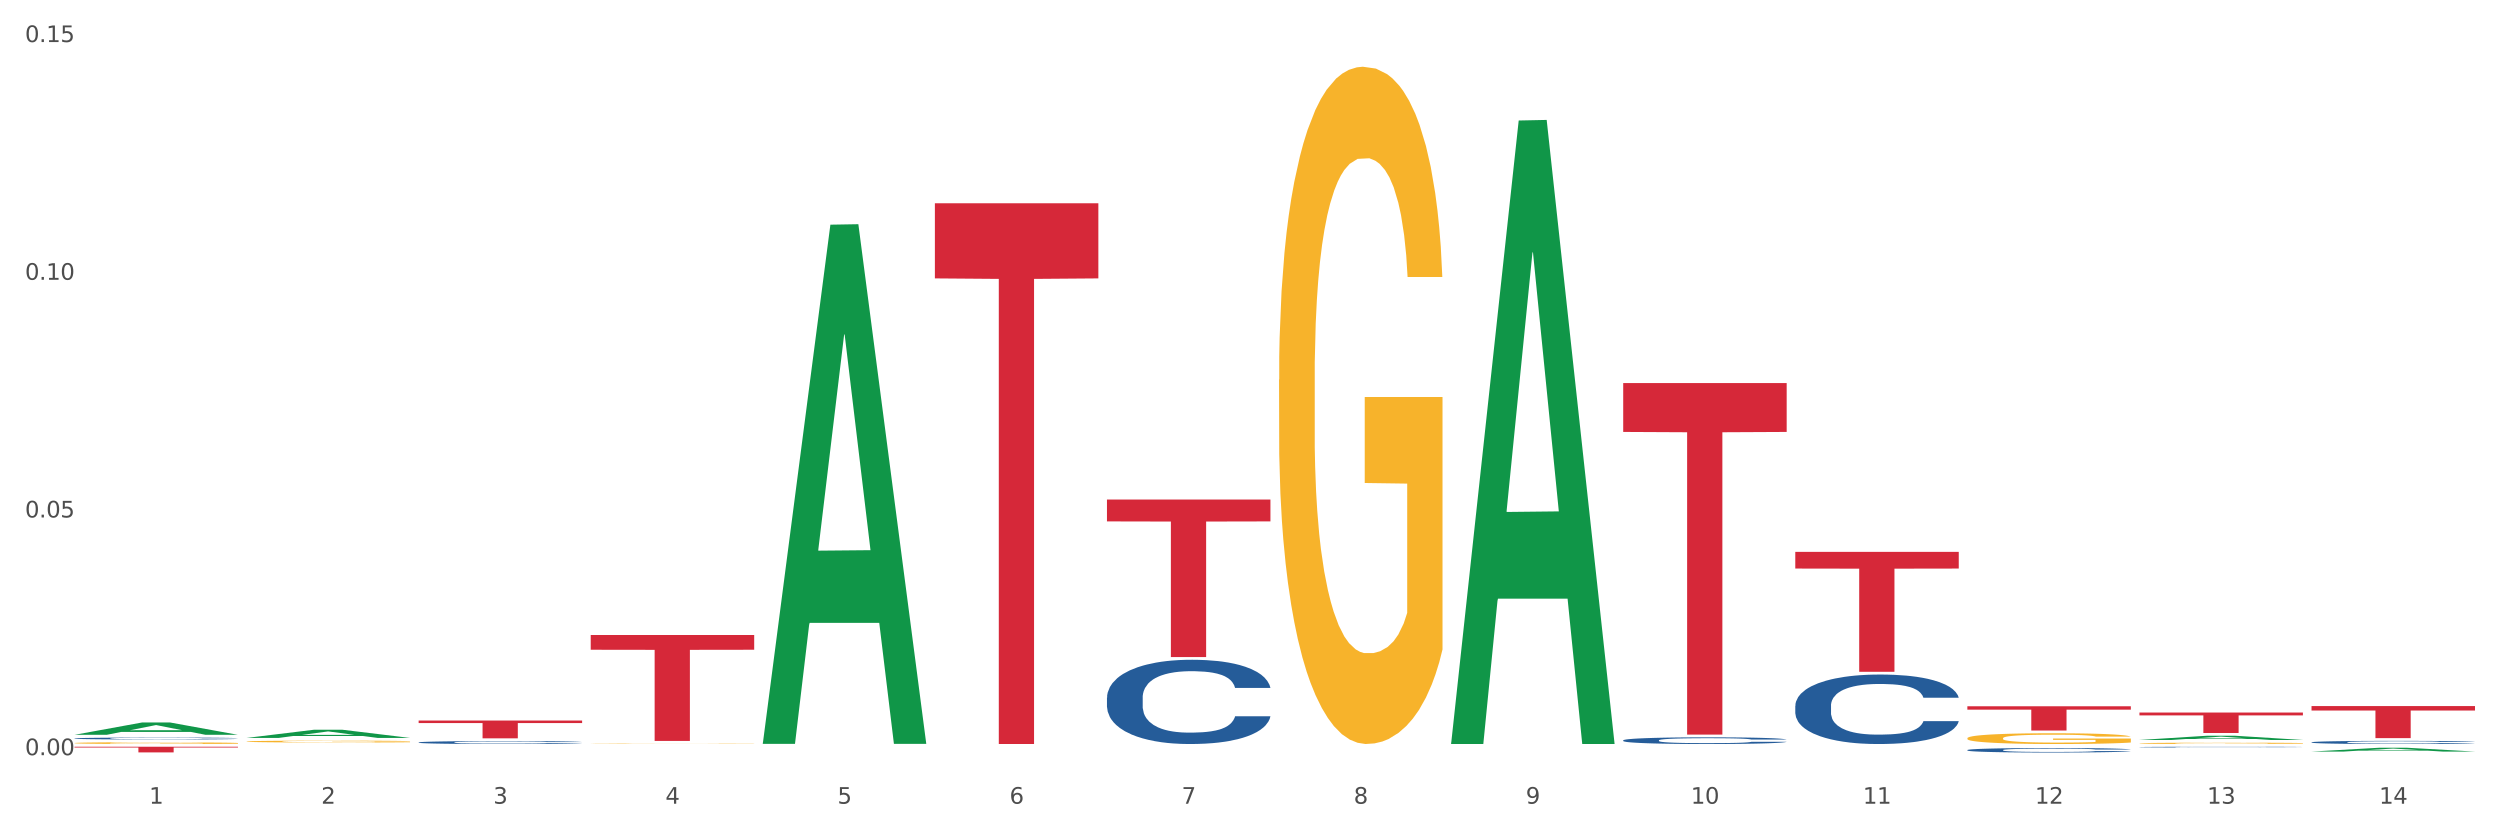 <?xml version="1.0" encoding="utf-8" standalone="no"?>
<!DOCTYPE svg PUBLIC "-//W3C//DTD SVG 1.1//EN"
  "http://www.w3.org/Graphics/SVG/1.1/DTD/svg11.dtd">
<svg xmlns:xlink="http://www.w3.org/1999/xlink" width="1080pt" height="360pt" viewBox="0 0 1080 360" xmlns="http://www.w3.org/2000/svg" version="1.1">
 <rect x="0" y="0" width="1080" height="360" fill="#333333" stroke="none"/>
 <defs>
  <style type="text/css">*{stroke-linejoin: round; stroke-linecap: butt}</style>
 </defs>
 <g id="figure_1">
  <g id="patch_1">
   <path d="M 0 360 
L 1080 360 
L 1080 0 
L 0 0 
z
" style="fill: #ffffff; stroke: #ffffff; stroke-linejoin: miter"/>
  </g>
  <g id="axes_1">
   <g id="matplotlib.axis_1">
    <g id="xtick_1">
     <g id="text_1">
      <!-- 1 -->
      <g style="fill: #4d4d4d" transform="translate(64.432 347.204) scale(0.096 -0.096)">
       <defs>
        <path id="DejaVuSans-31" d="M 794 531 
L 1825 531 
L 1825 4091 
L 703 3866 
L 703 4441 
L 1819 4666 
L 2450 4666 
L 2450 531 
L 3481 531 
L 3481 0 
L 794 0 
L 794 531 
z
" transform="scale(0.016)"/>
       </defs>
       <use xlink:href="#DejaVuSans-31"/>
      </g>
     </g>
    </g>
    <g id="xtick_2">
     <g id="text_2">
      <!-- 2 -->
      <g style="fill: #4d4d4d" transform="translate(138.771 347.204) scale(0.096 -0.096)">
       <defs>
        <path id="DejaVuSans-32" d="M 1228 531 
L 3431 531 
L 3431 0 
L 469 0 
L 469 531 
Q 828 903 1448 1529 
Q 2069 2156 2228 2338 
Q 2531 2678 2651 2914 
Q 2772 3150 2772 3378 
Q 2772 3750 2511 3984 
Q 2250 4219 1831 4219 
Q 1534 4219 1204 4116 
Q 875 4013 500 3803 
L 500 4441 
Q 881 4594 1212 4672 
Q 1544 4750 1819 4750 
Q 2544 4750 2975 4387 
Q 3406 4025 3406 3419 
Q 3406 3131 3298 2873 
Q 3191 2616 2906 2266 
Q 2828 2175 2409 1742 
Q 1991 1309 1228 531 
z
" transform="scale(0.016)"/>
       </defs>
       <use xlink:href="#DejaVuSans-32"/>
      </g>
     </g>
    </g>
    <g id="xtick_3">
     <g id="text_3">
      <!-- 3 -->
      <g style="fill: #4d4d4d" transform="translate(213.109 347.204) scale(0.096 -0.096)">
       <defs>
        <path id="DejaVuSans-33" d="M 2597 2516 
Q 3050 2419 3304 2112 
Q 3559 1806 3559 1356 
Q 3559 666 3084 287 
Q 2609 -91 1734 -91 
Q 1441 -91 1130 -33 
Q 819 25 488 141 
L 488 750 
Q 750 597 1062 519 
Q 1375 441 1716 441 
Q 2309 441 2620 675 
Q 2931 909 2931 1356 
Q 2931 1769 2642 2001 
Q 2353 2234 1838 2234 
L 1294 2234 
L 1294 2753 
L 1863 2753 
Q 2328 2753 2575 2939 
Q 2822 3125 2822 3475 
Q 2822 3834 2567 4026 
Q 2313 4219 1838 4219 
Q 1578 4219 1281 4162 
Q 984 4106 628 3988 
L 628 4550 
Q 988 4650 1302 4700 
Q 1616 4750 1894 4750 
Q 2613 4750 3031 4423 
Q 3450 4097 3450 3541 
Q 3450 3153 3228 2886 
Q 3006 2619 2597 2516 
z
" transform="scale(0.016)"/>
       </defs>
       <use xlink:href="#DejaVuSans-33"/>
      </g>
     </g>
    </g>
    <g id="xtick_4">
     <g id="text_4">
      <!-- 4 -->
      <g style="fill: #4d4d4d" transform="translate(287.448 347.204) scale(0.096 -0.096)">
       <defs>
        <path id="DejaVuSans-34" d="M 2419 4116 
L 825 1625 
L 2419 1625 
L 2419 4116 
z
M 2253 4666 
L 3047 4666 
L 3047 1625 
L 3713 1625 
L 3713 1100 
L 3047 1100 
L 3047 0 
L 2419 0 
L 2419 1100 
L 313 1100 
L 313 1709 
L 2253 4666 
z
" transform="scale(0.016)"/>
       </defs>
       <use xlink:href="#DejaVuSans-34"/>
      </g>
     </g>
    </g>
    <g id="xtick_5">
     <g id="text_5">
      <!-- 5 -->
      <g style="fill: #4d4d4d" transform="translate(361.787 347.204) scale(0.096 -0.096)">
       <defs>
        <path id="DejaVuSans-35" d="M 691 4666 
L 3169 4666 
L 3169 4134 
L 1269 4134 
L 1269 2991 
Q 1406 3038 1543 3061 
Q 1681 3084 1819 3084 
Q 2600 3084 3056 2656 
Q 3513 2228 3513 1497 
Q 3513 744 3044 326 
Q 2575 -91 1722 -91 
Q 1428 -91 1123 -41 
Q 819 9 494 109 
L 494 744 
Q 775 591 1075 516 
Q 1375 441 1709 441 
Q 2250 441 2565 725 
Q 2881 1009 2881 1497 
Q 2881 1984 2565 2268 
Q 2250 2553 1709 2553 
Q 1456 2553 1204 2497 
Q 953 2441 691 2322 
L 691 4666 
z
" transform="scale(0.016)"/>
       </defs>
       <use xlink:href="#DejaVuSans-35"/>
      </g>
     </g>
    </g>
    <g id="xtick_6">
     <g id="text_6">
      <!-- 6 -->
      <g style="fill: #4d4d4d" transform="translate(436.125 347.204) scale(0.096 -0.096)">
       <defs>
        <path id="DejaVuSans-36" d="M 2113 2584 
Q 1688 2584 1439 2293 
Q 1191 2003 1191 1497 
Q 1191 994 1439 701 
Q 1688 409 2113 409 
Q 2538 409 2786 701 
Q 3034 994 3034 1497 
Q 3034 2003 2786 2293 
Q 2538 2584 2113 2584 
z
M 3366 4563 
L 3366 3988 
Q 3128 4100 2886 4159 
Q 2644 4219 2406 4219 
Q 1781 4219 1451 3797 
Q 1122 3375 1075 2522 
Q 1259 2794 1537 2939 
Q 1816 3084 2150 3084 
Q 2853 3084 3261 2657 
Q 3669 2231 3669 1497 
Q 3669 778 3244 343 
Q 2819 -91 2113 -91 
Q 1303 -91 875 529 
Q 447 1150 447 2328 
Q 447 3434 972 4092 
Q 1497 4750 2381 4750 
Q 2619 4750 2861 4703 
Q 3103 4656 3366 4563 
z
" transform="scale(0.016)"/>
       </defs>
       <use xlink:href="#DejaVuSans-36"/>
      </g>
     </g>
    </g>
    <g id="xtick_7">
     <g id="text_7">
      <!-- 7 -->
      <g style="fill: #4d4d4d" transform="translate(510.464 347.204) scale(0.096 -0.096)">
       <defs>
        <path id="DejaVuSans-37" d="M 525 4666 
L 3525 4666 
L 3525 4397 
L 1831 0 
L 1172 0 
L 2766 4134 
L 525 4134 
L 525 4666 
z
" transform="scale(0.016)"/>
       </defs>
       <use xlink:href="#DejaVuSans-37"/>
      </g>
     </g>
    </g>
    <g id="xtick_8">
     <g id="text_8">
      <!-- 8 -->
      <g style="fill: #4d4d4d" transform="translate(584.803 347.204) scale(0.096 -0.096)">
       <defs>
        <path id="DejaVuSans-38" d="M 2034 2216 
Q 1584 2216 1326 1975 
Q 1069 1734 1069 1313 
Q 1069 891 1326 650 
Q 1584 409 2034 409 
Q 2484 409 2743 651 
Q 3003 894 3003 1313 
Q 3003 1734 2745 1975 
Q 2488 2216 2034 2216 
z
M 1403 2484 
Q 997 2584 770 2862 
Q 544 3141 544 3541 
Q 544 4100 942 4425 
Q 1341 4750 2034 4750 
Q 2731 4750 3128 4425 
Q 3525 4100 3525 3541 
Q 3525 3141 3298 2862 
Q 3072 2584 2669 2484 
Q 3125 2378 3379 2068 
Q 3634 1759 3634 1313 
Q 3634 634 3220 271 
Q 2806 -91 2034 -91 
Q 1263 -91 848 271 
Q 434 634 434 1313 
Q 434 1759 690 2068 
Q 947 2378 1403 2484 
z
M 1172 3481 
Q 1172 3119 1398 2916 
Q 1625 2713 2034 2713 
Q 2441 2713 2670 2916 
Q 2900 3119 2900 3481 
Q 2900 3844 2670 4047 
Q 2441 4250 2034 4250 
Q 1625 4250 1398 4047 
Q 1172 3844 1172 3481 
z
" transform="scale(0.016)"/>
       </defs>
       <use xlink:href="#DejaVuSans-38"/>
      </g>
     </g>
    </g>
    <g id="xtick_9">
     <g id="text_9">
      <!-- 9 -->
      <g style="fill: #4d4d4d" transform="translate(659.142 347.204) scale(0.096 -0.096)">
       <defs>
        <path id="DejaVuSans-39" d="M 703 97 
L 703 672 
Q 941 559 1184 500 
Q 1428 441 1663 441 
Q 2288 441 2617 861 
Q 2947 1281 2994 2138 
Q 2813 1869 2534 1725 
Q 2256 1581 1919 1581 
Q 1219 1581 811 2004 
Q 403 2428 403 3163 
Q 403 3881 828 4315 
Q 1253 4750 1959 4750 
Q 2769 4750 3195 4129 
Q 3622 3509 3622 2328 
Q 3622 1225 3098 567 
Q 2575 -91 1691 -91 
Q 1453 -91 1209 -44 
Q 966 3 703 97 
z
M 1959 2075 
Q 2384 2075 2632 2365 
Q 2881 2656 2881 3163 
Q 2881 3666 2632 3958 
Q 2384 4250 1959 4250 
Q 1534 4250 1286 3958 
Q 1038 3666 1038 3163 
Q 1038 2656 1286 2365 
Q 1534 2075 1959 2075 
z
" transform="scale(0.016)"/>
       </defs>
       <use xlink:href="#DejaVuSans-39"/>
      </g>
     </g>
    </g>
    <g id="xtick_10">
     <g id="text_10">
      <!-- 10 -->
      <g style="fill: #4d4d4d" transform="translate(730.426 347.204) scale(0.096 -0.096)">
       <defs>
        <path id="DejaVuSans-30" d="M 2034 4250 
Q 1547 4250 1301 3770 
Q 1056 3291 1056 2328 
Q 1056 1369 1301 889 
Q 1547 409 2034 409 
Q 2525 409 2770 889 
Q 3016 1369 3016 2328 
Q 3016 3291 2770 3770 
Q 2525 4250 2034 4250 
z
M 2034 4750 
Q 2819 4750 3233 4129 
Q 3647 3509 3647 2328 
Q 3647 1150 3233 529 
Q 2819 -91 2034 -91 
Q 1250 -91 836 529 
Q 422 1150 422 2328 
Q 422 3509 836 4129 
Q 1250 4750 2034 4750 
z
" transform="scale(0.016)"/>
       </defs>
       <use xlink:href="#DejaVuSans-31"/>
       <use xlink:href="#DejaVuSans-30" transform="translate(63.623 0)"/>
      </g>
     </g>
    </g>
    <g id="xtick_11">
     <g id="text_11">
      <!-- 11 -->
      <g style="fill: #4d4d4d" transform="translate(804.765 347.204) scale(0.096 -0.096)">
       <use xlink:href="#DejaVuSans-31"/>
       <use xlink:href="#DejaVuSans-31" transform="translate(63.623 0)"/>
      </g>
     </g>
    </g>
    <g id="xtick_12">
     <g id="text_12">
      <!-- 12 -->
      <g style="fill: #4d4d4d" transform="translate(879.104 347.204) scale(0.096 -0.096)">
       <use xlink:href="#DejaVuSans-31"/>
       <use xlink:href="#DejaVuSans-32" transform="translate(63.623 0)"/>
      </g>
     </g>
    </g>
    <g id="xtick_13">
     <g id="text_13">
      <!-- 13 -->
      <g style="fill: #4d4d4d" transform="translate(953.442 347.204) scale(0.096 -0.096)">
       <use xlink:href="#DejaVuSans-31"/>
       <use xlink:href="#DejaVuSans-33" transform="translate(63.623 0)"/>
      </g>
     </g>
    </g>
    <g id="xtick_14">
     <g id="text_14">
      <!-- 14 -->
      <g style="fill: #4d4d4d" transform="translate(1027.781 347.204) scale(0.096 -0.096)">
       <use xlink:href="#DejaVuSans-31"/>
       <use xlink:href="#DejaVuSans-34" transform="translate(63.623 0)"/>
      </g>
     </g>
    </g>
    <g id="xtick_15"/>
    <g id="xtick_16"/>
    <g id="xtick_17"/>
    <g id="xtick_18"/>
    <g id="xtick_19"/>
    <g id="xtick_20"/>
    <g id="xtick_21"/>
    <g id="xtick_22"/>
    <g id="xtick_23"/>
    <g id="xtick_24"/>
    <g id="xtick_25"/>
    <g id="xtick_26"/>
    <g id="xtick_27"/>
   </g>
   <g id="matplotlib.axis_2">
    <g id="ytick_1">
     <g id="text_15">
      <!-- 0.00 -->
      <g style="fill: #4d4d4d" transform="translate(10.8 326.241) scale(0.096 -0.096)">
       <defs>
        <path id="DejaVuSans-2e" d="M 684 794 
L 1344 794 
L 1344 0 
L 684 0 
L 684 794 
z
" transform="scale(0.016)"/>
       </defs>
       <use xlink:href="#DejaVuSans-30"/>
       <use xlink:href="#DejaVuSans-2e" transform="translate(63.623 0)"/>
       <use xlink:href="#DejaVuSans-30" transform="translate(95.41 0)"/>
       <use xlink:href="#DejaVuSans-30" transform="translate(159.033 0)"/>
      </g>
     </g>
    </g>
    <g id="ytick_2">
     <g id="text_16">
      <!-- 0.05 -->
      <g style="fill: #4d4d4d" transform="translate(10.8 223.551) scale(0.096 -0.096)">
       <use xlink:href="#DejaVuSans-30"/>
       <use xlink:href="#DejaVuSans-2e" transform="translate(63.623 0)"/>
       <use xlink:href="#DejaVuSans-30" transform="translate(95.41 0)"/>
       <use xlink:href="#DejaVuSans-35" transform="translate(159.033 0)"/>
      </g>
     </g>
    </g>
    <g id="ytick_3">
     <g id="text_17">
      <!-- 0.10 -->
      <g style="fill: #4d4d4d" transform="translate(10.8 120.861) scale(0.096 -0.096)">
       <use xlink:href="#DejaVuSans-30"/>
       <use xlink:href="#DejaVuSans-2e" transform="translate(63.623 0)"/>
       <use xlink:href="#DejaVuSans-31" transform="translate(95.41 0)"/>
       <use xlink:href="#DejaVuSans-30" transform="translate(159.033 0)"/>
      </g>
     </g>
    </g>
    <g id="ytick_4">
     <g id="text_18">
      <!-- 0.15 -->
      <g style="fill: #4d4d4d" transform="translate(10.8 18.171) scale(0.096 -0.096)">
       <use xlink:href="#DejaVuSans-30"/>
       <use xlink:href="#DejaVuSans-2e" transform="translate(63.623 0)"/>
       <use xlink:href="#DejaVuSans-31" transform="translate(95.41 0)"/>
       <use xlink:href="#DejaVuSans-35" transform="translate(159.033 0)"/>
      </g>
     </g>
    </g>
    <g id="ytick_5"/>
    <g id="ytick_6"/>
    <g id="ytick_7"/>
   </g>
   <g id="PolyCollection_1">
    <path d="M 32.175 317.435 
L 32.248 317.43 
L 61.37 312.114 
L 73.456 312.109 
L 102.797 317.445 
L 88.818 317.445 
L 82.484 316.203 
L 52.415 316.203 
L 52.197 316.223 
L 46.081 317.445 
L 32.175 317.445 
L 32.175 317.435 
L 56.201 315.461 
L 78.698 315.456 
L 67.559 313.246 
L 67.413 313.236 
L 67.267 313.251 
L 56.128 315.456 
L 56.201 315.461 
L 32.175 317.435 
z
" clip-path="url(#p62c0f89b59)" style="fill: #109648"/>
    <path d="M 255.191 274.334 
L 325.813 274.334 
L 325.813 280.692 
L 298.033 280.735 
L 298.033 320.086 
L 282.804 320.086 
L 282.804 280.735 
L 255.191 280.692 
L 255.191 274.377 
L 255.191 274.334 
z
" clip-path="url(#p62c0f89b59)" style="fill: #d62839"/>
    <path d="M 403.869 87.801 
L 474.49 87.801 
L 474.49 120.266 
L 446.71 120.485 
L 446.71 321.419 
L 431.481 321.419 
L 431.481 120.485 
L 403.869 120.266 
L 403.869 88.02 
L 403.869 87.801 
z
" clip-path="url(#p62c0f89b59)" style="fill: #d62839"/>
    <path d="M 478.207 215.788 
L 548.829 215.788 
L 548.829 225.245 
L 521.049 225.309 
L 521.049 283.841 
L 505.82 283.841 
L 505.82 225.309 
L 478.207 225.245 
L 478.207 215.852 
L 478.207 215.788 
z
" clip-path="url(#p62c0f89b59)" style="fill: #d62839"/>
    <path d="M 701.223 165.491 
L 771.845 165.491 
L 771.845 186.594 
L 744.065 186.736 
L 744.065 317.343 
L 728.836 317.343 
L 728.836 186.736 
L 701.223 186.594 
L 701.223 165.634 
L 701.223 165.491 
z
" clip-path="url(#p62c0f89b59)" style="fill: #d62839"/>
    <path d="M 775.562 238.416 
L 846.184 238.416 
L 846.184 245.616 
L 818.404 245.665 
L 818.404 290.224 
L 803.175 290.224 
L 803.175 245.665 
L 775.562 245.616 
L 775.562 238.465 
L 775.562 238.416 
z
" clip-path="url(#p62c0f89b59)" style="fill: #d62839"/>
    <path d="M 849.901 305.106 
L 920.523 305.106 
L 920.523 306.563 
L 892.742 306.573 
L 892.742 315.591 
L 877.514 315.591 
L 877.514 306.573 
L 849.901 306.563 
L 849.901 305.115 
L 849.901 305.106 
z
" clip-path="url(#p62c0f89b59)" style="fill: #d62839"/>
    <path d="M 924.24 307.809 
L 994.861 307.809 
L 994.861 309.039 
L 967.081 309.048 
L 967.081 316.662 
L 951.852 316.662 
L 951.852 309.048 
L 924.24 309.039 
L 924.24 307.817 
L 924.24 307.809 
z
" clip-path="url(#p62c0f89b59)" style="fill: #d62839"/>
    <path d="M 180.852 311.284 
L 251.474 311.284 
L 251.474 312.352 
L 223.694 312.359 
L 223.694 318.97 
L 208.465 318.97 
L 208.465 312.359 
L 180.852 312.352 
L 180.852 311.291 
L 180.852 311.284 
z
" clip-path="url(#p62c0f89b59)" style="fill: #d62839"/>
    <path d="M 998.578 305.023 
L 1069.2 305.023 
L 1069.2 306.948 
L 1041.42 306.961 
L 1041.42 318.878 
L 1026.191 318.878 
L 1026.191 306.961 
L 998.578 306.948 
L 998.578 305.036 
L 998.578 305.023 
z
" clip-path="url(#p62c0f89b59)" style="fill: #d62839"/>
    <path d="M 32.175 320.999 
L 32.258 320.998 
L 32.258 320.973 
L 32.425 320.951 
L 33.259 320.897 
L 34.51 320.853 
L 35.427 320.83 
L 36.344 320.81 
L 37.428 320.791 
L 38.762 320.771 
L 41.18 320.742 
L 42.681 320.727 
L 44.515 320.712 
L 47.85 320.689 
L 50.268 320.676 
L 52.77 320.665 
L 56.855 320.652 
L 59.523 320.647 
L 62.358 320.642 
L 65.777 320.64 
L 68.361 320.639 
L 74.031 320.641 
L 78.867 320.647 
L 81.202 320.652 
L 84.203 320.661 
L 85.788 320.667 
L 88.372 320.678 
L 91.04 320.693 
L 92.875 320.706 
L 95.626 320.73 
L 97.711 320.754 
L 99.628 320.784 
L 100.629 320.805 
L 101.379 320.824 
L 102.046 320.846 
L 102.713 320.881 
L 87.705 320.881 
L 87.122 320.856 
L 86.204 320.833 
L 84.87 320.81 
L 83.703 320.796 
L 81.702 320.778 
L 79.868 320.766 
L 77.95 320.758 
L 75.615 320.751 
L 73.781 320.747 
L 71.196 320.744 
L 66.11 320.745 
L 62.692 320.751 
L 60.357 320.758 
L 58.856 320.764 
L 57.522 320.771 
L 56.021 320.781 
L 54.27 320.796 
L 53.02 320.81 
L 51.769 320.827 
L 50.768 320.844 
L 49.851 320.864 
L 49.101 320.885 
L 48.517 320.907 
L 48.017 320.934 
L 47.6 320.979 
L 47.6 321.077 
L 47.767 321.099 
L 48.184 321.128 
L 48.684 321.15 
L 49.518 321.176 
L 50.268 321.194 
L 51.686 321.22 
L 53.27 321.241 
L 54.52 321.255 
L 55.771 321.266 
L 57.939 321.282 
L 60.357 321.295 
L 62.441 321.302 
L 65.276 321.31 
L 67.194 321.312 
L 68.862 321.314 
L 72.947 321.314 
L 75.865 321.312 
L 79.117 321.307 
L 81.619 321.3 
L 83.703 321.292 
L 86.038 321.28 
L 87.538 321.268 
L 87.538 321.119 
L 69.195 321.118 
L 69.195 321.019 
L 102.797 321.019 
L 102.797 321.31 
L 101.379 321.325 
L 99.795 321.338 
L 98.128 321.35 
L 95.626 321.365 
L 92.625 321.379 
L 89.956 321.389 
L 87.122 321.398 
L 83.786 321.406 
L 79.451 321.413 
L 76.783 321.416 
L 73.447 321.418 
L 69.529 321.419 
L 66.11 321.417 
L 62.775 321.414 
L 59.273 321.407 
L 55.855 321.398 
L 53.27 321.389 
L 50.685 321.377 
L 47.934 321.362 
L 45.766 321.348 
L 44.098 321.335 
L 42.264 321.319 
L 40.263 321.297 
L 38.762 321.278 
L 37.428 321.258 
L 36.01 321.233 
L 35.01 321.211 
L 34.009 321.183 
L 33.426 321.162 
L 32.759 321.13 
L 32.258 321.085 
L 32.175 320.999 
z
" clip-path="url(#p62c0f89b59)" style="fill: #f7b32b"/>
    <path d="M 998.578 320.667 
L 998.662 320.665 
L 998.662 320.63 
L 998.912 320.583 
L 999.83 320.496 
L 1000.999 320.43 
L 1003.003 320.352 
L 1004.088 320.32 
L 1005.507 320.284 
L 1008.429 320.225 
L 1011.768 320.175 
L 1014.105 320.148 
L 1015.858 320.13 
L 1019.781 320.099 
L 1022.035 320.086 
L 1024.373 320.074 
L 1026.376 320.067 
L 1029.715 320.058 
L 1032.387 320.054 
L 1035.475 320.053 
L 1038.063 320.054 
L 1041.486 320.059 
L 1046.494 320.074 
L 1048.414 320.083 
L 1051.002 320.098 
L 1053.673 320.118 
L 1055.844 320.138 
L 1058.348 320.167 
L 1060.936 320.204 
L 1063.44 320.251 
L 1065.193 320.295 
L 1066.612 320.341 
L 1067.864 320.397 
L 1068.783 320.458 
L 1069.2 320.51 
L 1053.924 320.51 
L 1053.506 320.463 
L 1052.671 320.413 
L 1051.837 320.38 
L 1050.918 320.352 
L 1049.499 320.321 
L 1048.247 320.301 
L 1046.16 320.278 
L 1044.24 320.263 
L 1042.654 320.254 
L 1040.734 320.246 
L 1036.644 320.239 
L 1033.722 320.239 
L 1031.886 320.241 
L 1029.632 320.248 
L 1027.712 320.256 
L 1025.458 320.271 
L 1023.705 320.288 
L 1021.952 320.309 
L 1020.95 320.324 
L 1019.448 320.351 
L 1018.446 320.374 
L 1017.11 320.412 
L 1016.359 320.44 
L 1015.023 320.511 
L 1014.439 320.563 
L 1014.188 320.599 
L 1014.022 320.639 
L 1014.022 320.834 
L 1014.522 320.921 
L 1014.94 320.958 
L 1015.608 321.001 
L 1016.86 321.056 
L 1018.696 321.109 
L 1020.616 321.148 
L 1022.202 321.172 
L 1023.705 321.189 
L 1025.207 321.203 
L 1027.044 321.215 
L 1028.547 321.223 
L 1030.8 321.23 
L 1033.472 321.234 
L 1035.559 321.234 
L 1039.816 321.228 
L 1041.736 321.221 
L 1043.572 321.213 
L 1045.576 321.199 
L 1047.162 321.184 
L 1048.08 321.173 
L 1049.583 321.149 
L 1050.752 321.124 
L 1051.753 321.096 
L 1052.421 321.071 
L 1053.172 321.033 
L 1053.757 320.991 
L 1053.924 320.968 
L 1069.2 320.968 
L 1068.866 321.013 
L 1068.282 321.057 
L 1067.113 321.116 
L 1066.195 321.149 
L 1064.776 321.19 
L 1063.273 321.225 
L 1061.186 321.264 
L 1059.266 321.293 
L 1057.263 321.318 
L 1055.092 321.34 
L 1051.169 321.371 
L 1049.75 321.38 
L 1046.745 321.395 
L 1044.407 321.404 
L 1040.985 321.412 
L 1037.479 321.417 
L 1033.806 321.419 
L 1030.55 321.416 
L 1026.96 321.409 
L 1024.707 321.401 
L 1022.202 321.39 
L 1019.281 321.372 
L 1016.526 321.351 
L 1013.938 321.326 
L 1011.517 321.298 
L 1009.263 321.265 
L 1006.342 321.212 
L 1004.171 321.159 
L 1002.585 321.111 
L 1001.5 321.069 
L 1000.415 321.017 
L 999.83 320.981 
L 998.912 320.894 
L 998.578 320.813 
L 998.578 320.667 
z
" clip-path="url(#p62c0f89b59)" style="fill: #255c99"/>
    <path d="M 924.24 322.745 
L 924.323 322.745 
L 924.323 322.736 
L 924.573 322.725 
L 925.492 322.703 
L 926.66 322.687 
L 928.664 322.668 
L 929.749 322.66 
L 931.168 322.651 
L 934.09 322.636 
L 937.429 322.624 
L 939.766 322.617 
L 941.519 322.613 
L 945.443 322.605 
L 947.697 322.602 
L 950.034 322.599 
L 952.037 322.597 
L 955.377 322.595 
L 958.048 322.594 
L 961.136 322.594 
L 963.724 322.594 
L 967.147 322.595 
L 972.155 322.599 
L 974.075 322.601 
L 976.663 322.605 
L 979.335 322.61 
L 981.505 322.615 
L 984.009 322.622 
L 986.597 322.631 
L 989.101 322.643 
L 990.854 322.653 
L 992.273 322.665 
L 993.526 322.679 
L 994.444 322.694 
L 994.861 322.706 
L 979.585 322.706 
L 979.168 322.695 
L 978.333 322.683 
L 977.498 322.674 
L 976.58 322.668 
L 975.161 322.66 
L 973.908 322.655 
L 971.822 322.649 
L 969.902 322.645 
L 968.316 322.643 
L 966.396 322.641 
L 962.305 322.64 
L 959.383 322.64 
L 957.547 322.64 
L 955.293 322.642 
L 953.373 322.644 
L 951.119 322.648 
L 949.366 322.652 
L 947.613 322.657 
L 946.611 322.661 
L 945.109 322.667 
L 944.107 322.673 
L 942.771 322.682 
L 942.02 322.689 
L 940.685 322.707 
L 940.1 322.72 
L 939.85 322.729 
L 939.683 322.739 
L 939.683 322.787 
L 940.184 322.808 
L 940.601 322.818 
L 941.269 322.828 
L 942.521 322.842 
L 944.358 322.855 
L 946.278 322.864 
L 947.864 322.87 
L 949.366 322.875 
L 950.869 322.878 
L 952.705 322.881 
L 954.208 322.883 
L 956.462 322.885 
L 959.133 322.886 
L 961.22 322.886 
L 965.477 322.884 
L 967.397 322.883 
L 969.234 322.88 
L 971.237 322.877 
L 972.823 322.873 
L 973.742 322.871 
L 975.244 322.865 
L 976.413 322.859 
L 977.415 322.851 
L 978.082 322.845 
L 978.834 322.836 
L 979.418 322.826 
L 979.585 322.82 
L 994.861 322.82 
L 994.527 322.831 
L 993.943 322.842 
L 992.774 322.856 
L 991.856 322.865 
L 990.437 322.875 
L 988.934 322.884 
L 986.847 322.893 
L 984.927 322.9 
L 982.924 322.906 
L 980.754 322.912 
L 976.83 322.92 
L 975.411 322.922 
L 972.406 322.926 
L 970.069 322.928 
L 966.646 322.93 
L 963.14 322.931 
L 959.467 322.931 
L 956.211 322.931 
L 952.622 322.929 
L 950.368 322.927 
L 947.864 322.924 
L 944.942 322.92 
L 942.187 322.915 
L 939.599 322.909 
L 937.178 322.901 
L 934.925 322.893 
L 932.003 322.88 
L 929.832 322.867 
L 928.246 322.855 
L 927.161 322.845 
L 926.076 322.832 
L 925.492 322.823 
L 924.573 322.802 
L 924.24 322.781 
L 924.24 322.745 
z
" clip-path="url(#p62c0f89b59)" style="fill: #255c99"/>
    <path d="M 849.901 324.021 
L 849.984 324.019 
L 849.984 323.969 
L 850.235 323.902 
L 851.153 323.777 
L 852.322 323.682 
L 854.325 323.572 
L 855.41 323.526 
L 856.829 323.474 
L 859.751 323.39 
L 863.09 323.319 
L 865.428 323.28 
L 867.181 323.255 
L 871.104 323.21 
L 873.358 323.191 
L 875.695 323.175 
L 877.699 323.164 
L 881.038 323.151 
L 883.709 323.146 
L 886.798 323.144 
L 889.386 323.146 
L 892.808 323.153 
L 897.817 323.175 
L 899.737 323.187 
L 902.325 323.208 
L 904.996 323.237 
L 907.166 323.265 
L 909.671 323.306 
L 912.258 323.36 
L 914.763 323.428 
L 916.516 323.49 
L 917.935 323.556 
L 919.187 323.636 
L 920.105 323.723 
L 920.523 323.796 
L 905.246 323.796 
L 904.829 323.731 
L 903.994 323.659 
L 903.159 323.611 
L 902.241 323.572 
L 900.822 323.527 
L 899.57 323.499 
L 897.483 323.465 
L 895.563 323.444 
L 893.977 323.431 
L 892.057 323.42 
L 887.966 323.41 
L 885.045 323.41 
L 883.208 323.413 
L 880.954 323.422 
L 879.034 323.435 
L 876.78 323.456 
L 875.027 323.479 
L 873.274 323.51 
L 872.273 323.531 
L 870.77 323.57 
L 869.768 323.602 
L 868.433 323.657 
L 867.681 323.697 
L 866.346 323.798 
L 865.761 323.873 
L 865.511 323.925 
L 865.344 323.982 
L 865.344 324.26 
L 865.845 324.384 
L 866.262 324.438 
L 866.93 324.499 
L 868.182 324.577 
L 870.019 324.654 
L 871.939 324.709 
L 873.525 324.743 
L 875.027 324.768 
L 876.53 324.787 
L 878.367 324.805 
L 879.869 324.816 
L 882.123 324.826 
L 884.794 324.832 
L 886.881 324.832 
L 891.139 324.823 
L 893.059 324.814 
L 894.895 324.801 
L 896.899 324.782 
L 898.485 324.76 
L 899.403 324.744 
L 900.905 324.711 
L 902.074 324.675 
L 903.076 324.634 
L 903.744 324.598 
L 904.495 324.545 
L 905.079 324.484 
L 905.246 324.452 
L 920.523 324.452 
L 920.189 324.516 
L 919.604 324.579 
L 918.436 324.662 
L 917.517 324.711 
L 916.098 324.769 
L 914.596 324.819 
L 912.509 324.875 
L 910.589 324.916 
L 908.585 324.951 
L 906.415 324.983 
L 902.491 325.028 
L 901.072 325.04 
L 898.067 325.062 
L 895.73 325.074 
L 892.307 325.087 
L 888.801 325.094 
L 885.128 325.095 
L 881.873 325.092 
L 878.283 325.081 
L 876.029 325.071 
L 873.525 325.054 
L 870.603 325.03 
L 867.848 324.999 
L 865.261 324.964 
L 862.84 324.923 
L 860.586 324.876 
L 857.664 324.8 
L 855.494 324.725 
L 853.908 324.655 
L 852.823 324.597 
L 851.737 324.522 
L 851.153 324.47 
L 850.235 324.345 
L 849.901 324.229 
L 849.901 324.021 
z
" clip-path="url(#p62c0f89b59)" style="fill: #255c99"/>
    <path d="M 775.562 304.887 
L 775.646 304.86 
L 775.646 304.092 
L 775.896 303.05 
L 776.814 301.131 
L 777.983 299.678 
L 779.986 297.979 
L 781.072 297.266 
L 782.491 296.471 
L 785.412 295.182 
L 788.752 294.086 
L 791.089 293.483 
L 792.842 293.099 
L 796.765 292.413 
L 799.019 292.112 
L 801.357 291.865 
L 803.36 291.701 
L 806.699 291.509 
L 809.37 291.426 
L 812.459 291.399 
L 815.047 291.426 
L 818.469 291.536 
L 823.478 291.865 
L 825.398 292.057 
L 827.986 292.386 
L 830.657 292.825 
L 832.828 293.263 
L 835.332 293.894 
L 837.92 294.716 
L 840.424 295.758 
L 842.177 296.718 
L 843.596 297.732 
L 844.848 298.966 
L 845.766 300.309 
L 846.184 301.433 
L 830.908 301.433 
L 830.49 300.419 
L 829.655 299.322 
L 828.821 298.582 
L 827.902 297.979 
L 826.483 297.293 
L 825.231 296.855 
L 823.144 296.334 
L 821.224 296.005 
L 819.638 295.813 
L 817.718 295.648 
L 813.628 295.484 
L 810.706 295.484 
L 808.87 295.539 
L 806.616 295.676 
L 804.696 295.868 
L 802.442 296.197 
L 800.689 296.553 
L 798.936 297.019 
L 797.934 297.348 
L 796.431 297.951 
L 795.43 298.445 
L 794.094 299.295 
L 793.343 299.898 
L 792.007 301.46 
L 791.423 302.612 
L 791.172 303.407 
L 791.005 304.284 
L 791.005 308.561 
L 791.506 310.48 
L 791.924 311.302 
L 792.591 312.234 
L 793.844 313.441 
L 795.68 314.62 
L 797.6 315.469 
L 799.186 315.99 
L 800.689 316.374 
L 802.191 316.676 
L 804.028 316.95 
L 805.53 317.114 
L 807.784 317.279 
L 810.456 317.361 
L 812.543 317.361 
L 816.8 317.224 
L 818.72 317.087 
L 820.556 316.895 
L 822.56 316.593 
L 824.146 316.264 
L 825.064 316.018 
L 826.567 315.497 
L 827.735 314.949 
L 828.737 314.318 
L 829.405 313.77 
L 830.156 312.947 
L 830.741 312.015 
L 830.908 311.522 
L 846.184 311.522 
L 845.85 312.509 
L 845.266 313.468 
L 844.097 314.757 
L 843.179 315.497 
L 841.76 316.402 
L 840.257 317.169 
L 838.17 318.019 
L 836.25 318.65 
L 834.247 319.198 
L 832.076 319.691 
L 828.153 320.377 
L 826.734 320.569 
L 823.728 320.898 
L 821.391 321.09 
L 817.969 321.281 
L 814.463 321.391 
L 810.79 321.419 
L 807.534 321.364 
L 803.944 321.199 
L 801.69 321.035 
L 799.186 320.788 
L 796.264 320.404 
L 793.51 319.938 
L 790.922 319.39 
L 788.501 318.759 
L 786.247 318.046 
L 783.325 316.868 
L 781.155 315.716 
L 779.569 314.647 
L 778.484 313.742 
L 777.399 312.591 
L 776.814 311.796 
L 775.896 309.877 
L 775.562 308.095 
L 775.562 304.887 
z
" clip-path="url(#p62c0f89b59)" style="fill: #255c99"/>
    <path d="M 701.223 319.821 
L 701.307 319.819 
L 701.307 319.745 
L 701.557 319.644 
L 702.476 319.459 
L 703.644 319.318 
L 705.648 319.154 
L 706.733 319.085 
L 708.152 319.008 
L 711.074 318.884 
L 714.413 318.778 
L 716.75 318.72 
L 718.503 318.683 
L 722.427 318.616 
L 724.681 318.587 
L 727.018 318.563 
L 729.021 318.547 
L 732.36 318.529 
L 735.032 318.521 
L 738.12 318.518 
L 740.708 318.521 
L 744.131 318.532 
L 749.139 318.563 
L 751.059 318.582 
L 753.647 318.614 
L 756.318 318.656 
L 758.489 318.698 
L 760.993 318.759 
L 763.581 318.839 
L 766.085 318.939 
L 767.838 319.032 
L 769.257 319.13 
L 770.51 319.249 
L 771.428 319.379 
L 771.845 319.488 
L 756.569 319.488 
L 756.151 319.39 
L 755.317 319.284 
L 754.482 319.212 
L 753.564 319.154 
L 752.145 319.088 
L 750.892 319.045 
L 748.805 318.995 
L 746.885 318.963 
L 745.299 318.945 
L 743.379 318.929 
L 739.289 318.913 
L 736.367 318.913 
L 734.531 318.918 
L 732.277 318.932 
L 730.357 318.95 
L 728.103 318.982 
L 726.35 319.016 
L 724.597 319.061 
L 723.595 319.093 
L 722.093 319.151 
L 721.091 319.199 
L 719.755 319.281 
L 719.004 319.339 
L 717.668 319.49 
L 717.084 319.602 
L 716.834 319.678 
L 716.667 319.763 
L 716.667 320.176 
L 717.168 320.362 
L 717.585 320.441 
L 718.253 320.531 
L 719.505 320.648 
L 721.341 320.762 
L 723.261 320.844 
L 724.847 320.894 
L 726.35 320.931 
L 727.853 320.96 
L 729.689 320.987 
L 731.192 321.003 
L 733.446 321.019 
L 736.117 321.027 
L 738.204 321.027 
L 742.461 321.013 
L 744.381 321 
L 746.218 320.981 
L 748.221 320.952 
L 749.807 320.921 
L 750.725 320.897 
L 752.228 320.846 
L 753.397 320.793 
L 754.398 320.733 
L 755.066 320.68 
L 755.818 320.6 
L 756.402 320.51 
L 756.569 320.462 
L 771.845 320.462 
L 771.511 320.558 
L 770.927 320.65 
L 769.758 320.775 
L 768.84 320.846 
L 767.421 320.934 
L 765.918 321.008 
L 763.831 321.09 
L 761.911 321.151 
L 759.908 321.204 
L 757.738 321.252 
L 753.814 321.318 
L 752.395 321.336 
L 749.39 321.368 
L 747.052 321.387 
L 743.63 321.405 
L 740.124 321.416 
L 736.451 321.419 
L 733.195 321.413 
L 729.606 321.397 
L 727.352 321.381 
L 724.847 321.358 
L 721.926 321.321 
L 719.171 321.275 
L 716.583 321.223 
L 714.162 321.162 
L 711.908 321.093 
L 708.987 320.979 
L 706.816 320.868 
L 705.23 320.764 
L 704.145 320.677 
L 703.06 320.566 
L 702.476 320.489 
L 701.557 320.303 
L 701.223 320.131 
L 701.223 319.821 
z
" clip-path="url(#p62c0f89b59)" style="fill: #255c99"/>
    <path d="M 478.207 301.372 
L 478.291 301.339 
L 478.291 300.408 
L 478.541 299.145 
L 479.459 296.818 
L 480.628 295.056 
L 482.632 292.994 
L 483.717 292.13 
L 485.136 291.166 
L 488.058 289.603 
L 491.397 288.274 
L 493.734 287.542 
L 495.487 287.077 
L 499.41 286.246 
L 501.664 285.88 
L 504.002 285.581 
L 506.005 285.381 
L 509.344 285.149 
L 512.016 285.049 
L 515.104 285.016 
L 517.692 285.049 
L 521.115 285.182 
L 526.123 285.581 
L 528.043 285.814 
L 530.631 286.213 
L 533.302 286.744 
L 535.473 287.276 
L 537.977 288.041 
L 540.565 289.038 
L 543.069 290.302 
L 544.822 291.465 
L 546.241 292.695 
L 547.493 294.191 
L 548.412 295.82 
L 548.829 297.183 
L 533.553 297.183 
L 533.135 295.953 
L 532.301 294.623 
L 531.466 293.726 
L 530.548 292.994 
L 529.128 292.163 
L 527.876 291.631 
L 525.789 291 
L 523.869 290.601 
L 522.283 290.368 
L 520.363 290.169 
L 516.273 289.969 
L 513.351 289.969 
L 511.515 290.036 
L 509.261 290.202 
L 507.341 290.435 
L 505.087 290.834 
L 503.334 291.266 
L 501.581 291.831 
L 500.579 292.23 
L 499.077 292.961 
L 498.075 293.56 
L 496.739 294.59 
L 495.988 295.322 
L 494.652 297.216 
L 494.068 298.613 
L 493.818 299.577 
L 493.651 300.641 
L 493.651 305.827 
L 494.151 308.154 
L 494.569 309.151 
L 495.237 310.282 
L 496.489 311.744 
L 498.325 313.174 
L 500.245 314.204 
L 501.831 314.836 
L 503.334 315.302 
L 504.837 315.667 
L 506.673 316 
L 508.176 316.199 
L 510.429 316.399 
L 513.101 316.498 
L 515.188 316.498 
L 519.445 316.332 
L 521.365 316.166 
L 523.202 315.933 
L 525.205 315.567 
L 526.791 315.169 
L 527.709 314.869 
L 529.212 314.238 
L 530.381 313.573 
L 531.382 312.808 
L 532.05 312.143 
L 532.801 311.146 
L 533.386 310.016 
L 533.553 309.417 
L 548.829 309.417 
L 548.495 310.614 
L 547.911 311.778 
L 546.742 313.34 
L 545.824 314.238 
L 544.405 315.335 
L 542.902 316.266 
L 540.815 317.296 
L 538.895 318.061 
L 536.892 318.726 
L 534.721 319.324 
L 530.798 320.155 
L 529.379 320.388 
L 526.374 320.787 
L 524.036 321.02 
L 520.614 321.252 
L 517.108 321.385 
L 513.435 321.419 
L 510.179 321.352 
L 506.59 321.153 
L 504.336 320.953 
L 501.831 320.654 
L 498.91 320.188 
L 496.155 319.623 
L 493.567 318.958 
L 491.146 318.194 
L 488.892 317.329 
L 485.971 315.9 
L 483.8 314.504 
L 482.214 313.207 
L 481.129 312.11 
L 480.044 310.714 
L 479.459 309.75 
L 478.541 307.423 
L 478.207 305.262 
L 478.207 301.372 
z
" clip-path="url(#p62c0f89b59)" style="fill: #255c99"/>
    <path d="M 180.852 320.717 
L 180.936 320.716 
L 180.936 320.684 
L 181.186 320.64 
L 182.105 320.558 
L 183.273 320.497 
L 185.277 320.425 
L 186.362 320.394 
L 187.781 320.361 
L 190.703 320.306 
L 194.042 320.259 
L 196.379 320.234 
L 198.132 320.218 
L 202.056 320.189 
L 204.31 320.176 
L 206.647 320.165 
L 208.65 320.158 
L 211.989 320.15 
L 214.661 320.147 
L 217.749 320.146 
L 220.337 320.147 
L 223.76 320.151 
L 228.768 320.165 
L 230.688 320.173 
L 233.276 320.187 
L 235.947 320.206 
L 238.118 320.225 
L 240.622 320.251 
L 243.21 320.286 
L 245.714 320.33 
L 247.467 320.371 
L 248.886 320.414 
L 250.139 320.466 
L 251.057 320.523 
L 251.474 320.571 
L 236.198 320.571 
L 235.78 320.528 
L 234.946 320.482 
L 234.111 320.45 
L 233.193 320.425 
L 231.774 320.395 
L 230.521 320.377 
L 228.434 320.355 
L 226.514 320.341 
L 224.928 320.333 
L 223.008 320.326 
L 218.918 320.319 
L 215.996 320.319 
L 214.16 320.321 
L 211.906 320.327 
L 209.986 320.335 
L 207.732 320.349 
L 205.979 320.364 
L 204.226 320.384 
L 203.224 320.398 
L 201.722 320.423 
L 200.72 320.444 
L 199.384 320.48 
L 198.633 320.506 
L 197.297 320.572 
L 196.713 320.621 
L 196.463 320.655 
L 196.296 320.692 
L 196.296 320.873 
L 196.797 320.955 
L 197.214 320.99 
L 197.882 321.029 
L 199.134 321.08 
L 200.97 321.13 
L 202.89 321.166 
L 204.476 321.188 
L 205.979 321.205 
L 207.482 321.217 
L 209.318 321.229 
L 210.821 321.236 
L 213.075 321.243 
L 215.746 321.246 
L 217.833 321.246 
L 222.09 321.241 
L 224.01 321.235 
L 225.847 321.227 
L 227.85 321.214 
L 229.436 321.2 
L 230.354 321.189 
L 231.857 321.167 
L 233.026 321.144 
L 234.027 321.117 
L 234.695 321.094 
L 235.447 321.059 
L 236.031 321.02 
L 236.198 320.999 
L 251.474 320.999 
L 251.14 321.041 
L 250.556 321.081 
L 249.387 321.136 
L 248.469 321.167 
L 247.05 321.206 
L 245.547 321.238 
L 243.46 321.274 
L 241.54 321.301 
L 239.537 321.324 
L 237.367 321.345 
L 233.443 321.374 
L 232.024 321.382 
L 229.019 321.396 
L 226.681 321.405 
L 223.259 321.413 
L 219.753 321.417 
L 216.08 321.419 
L 212.824 321.416 
L 209.235 321.409 
L 206.981 321.402 
L 204.476 321.392 
L 201.555 321.375 
L 198.8 321.356 
L 196.212 321.332 
L 193.791 321.306 
L 191.538 321.276 
L 188.616 321.226 
L 186.445 321.177 
L 184.859 321.131 
L 183.774 321.093 
L 182.689 321.044 
L 182.105 321.01 
L 181.186 320.929 
L 180.852 320.854 
L 180.852 320.717 
z
" clip-path="url(#p62c0f89b59)" style="fill: #255c99"/>
    <path d="M 32.175 322.594 
L 102.797 322.594 
L 102.797 322.933 
L 75.017 322.936 
L 75.017 325.039 
L 59.788 325.039 
L 59.788 322.936 
L 32.175 322.933 
L 32.175 322.596 
L 32.175 322.594 
z
" clip-path="url(#p62c0f89b59)" style="fill: #d62839"/>
    <path d="M 32.175 318.999 
L 32.258 318.999 
L 32.258 318.977 
L 32.509 318.948 
L 33.427 318.894 
L 34.596 318.853 
L 36.599 318.805 
L 37.684 318.785 
L 39.104 318.763 
L 42.025 318.727 
L 45.364 318.696 
L 47.702 318.679 
L 49.455 318.668 
L 53.378 318.649 
L 55.632 318.64 
L 57.969 318.634 
L 59.973 318.629 
L 63.312 318.623 
L 65.983 318.621 
L 69.072 318.62 
L 71.66 318.621 
L 75.082 318.624 
L 80.091 318.634 
L 82.011 318.639 
L 84.599 318.648 
L 87.27 318.66 
L 89.44 318.673 
L 91.945 318.691 
L 94.533 318.714 
L 97.037 318.743 
L 98.79 318.77 
L 100.209 318.798 
L 101.461 318.833 
L 102.379 318.871 
L 102.797 318.902 
L 87.52 318.902 
L 87.103 318.874 
L 86.268 318.843 
L 85.434 318.822 
L 84.515 318.805 
L 83.096 318.786 
L 81.844 318.774 
L 79.757 318.759 
L 77.837 318.75 
L 76.251 318.744 
L 74.331 318.74 
L 70.241 318.735 
L 67.319 318.735 
L 65.482 318.737 
L 63.229 318.741 
L 61.309 318.746 
L 59.055 318.755 
L 57.302 318.765 
L 55.549 318.778 
L 54.547 318.788 
L 53.044 318.804 
L 52.043 318.818 
L 50.707 318.842 
L 49.956 318.859 
L 48.62 318.903 
L 48.036 318.935 
L 47.785 318.958 
L 47.618 318.982 
L 47.618 319.103 
L 48.119 319.156 
L 48.537 319.18 
L 49.204 319.206 
L 50.457 319.24 
L 52.293 319.273 
L 54.213 319.297 
L 55.799 319.311 
L 57.302 319.322 
L 58.804 319.331 
L 60.641 319.338 
L 62.143 319.343 
L 64.397 319.348 
L 67.069 319.35 
L 69.155 319.35 
L 73.413 319.346 
L 75.333 319.342 
L 77.169 319.337 
L 79.173 319.328 
L 80.759 319.319 
L 81.677 319.312 
L 83.18 319.297 
L 84.348 319.282 
L 85.35 319.264 
L 86.018 319.249 
L 86.769 319.226 
L 87.353 319.2 
L 87.52 319.186 
L 102.797 319.186 
L 102.463 319.213 
L 101.879 319.24 
L 100.71 319.277 
L 99.792 319.297 
L 98.372 319.323 
L 96.87 319.344 
L 94.783 319.368 
L 92.863 319.386 
L 90.86 319.401 
L 88.689 319.415 
L 84.766 319.435 
L 83.347 319.44 
L 80.341 319.449 
L 78.004 319.455 
L 74.581 319.46 
L 71.075 319.463 
L 67.402 319.464 
L 64.147 319.462 
L 60.557 319.458 
L 58.303 319.453 
L 55.799 319.446 
L 52.877 319.435 
L 50.123 319.422 
L 47.535 319.407 
L 45.114 319.389 
L 42.86 319.369 
L 39.938 319.336 
L 37.768 319.304 
L 36.182 319.274 
L 35.097 319.248 
L 34.011 319.216 
L 33.427 319.193 
L 32.509 319.14 
L 32.175 319.089 
L 32.175 318.999 
z
" clip-path="url(#p62c0f89b59)" style="fill: #255c99"/>
    <path d="M 849.901 318.916 
L 849.984 318.912 
L 849.984 318.759 
L 850.151 318.627 
L 850.985 318.308 
L 852.235 318.045 
L 853.153 317.905 
L 854.07 317.79 
L 855.154 317.675 
L 856.488 317.556 
L 858.906 317.382 
L 860.407 317.293 
L 862.241 317.2 
L 865.576 317.064 
L 867.994 316.987 
L 870.495 316.923 
L 874.581 316.847 
L 877.249 316.813 
L 880.084 316.787 
L 883.502 316.77 
L 886.087 316.766 
L 891.757 316.779 
L 896.593 316.817 
L 898.927 316.847 
L 901.929 316.898 
L 903.513 316.932 
L 906.098 317 
L 908.766 317.089 
L 910.601 317.166 
L 913.352 317.31 
L 915.436 317.454 
L 917.354 317.633 
L 918.355 317.756 
L 919.105 317.871 
L 919.772 318.003 
L 920.439 318.211 
L 905.431 318.211 
L 904.847 318.062 
L 903.93 317.922 
L 902.596 317.786 
L 901.429 317.701 
L 899.428 317.595 
L 897.593 317.527 
L 895.676 317.476 
L 893.341 317.433 
L 891.507 317.412 
L 888.922 317.395 
L 883.836 317.399 
L 880.417 317.433 
L 878.083 317.476 
L 876.582 317.514 
L 875.248 317.556 
L 873.747 317.616 
L 871.996 317.705 
L 870.745 317.786 
L 869.495 317.888 
L 868.494 317.99 
L 867.577 318.109 
L 866.827 318.236 
L 866.243 318.368 
L 865.743 318.529 
L 865.326 318.797 
L 865.326 319.379 
L 865.493 319.511 
L 865.91 319.685 
L 866.41 319.817 
L 867.244 319.974 
L 867.994 320.08 
L 869.411 320.233 
L 870.996 320.361 
L 872.246 320.441 
L 873.497 320.509 
L 875.665 320.603 
L 878.083 320.679 
L 880.167 320.726 
L 883.002 320.768 
L 884.92 320.785 
L 886.587 320.794 
L 890.673 320.794 
L 893.591 320.781 
L 896.843 320.751 
L 899.344 320.713 
L 901.429 320.666 
L 903.763 320.59 
L 905.264 320.518 
L 905.264 319.63 
L 886.921 319.626 
L 886.921 319.035 
L 920.523 319.035 
L 920.523 320.768 
L 919.105 320.858 
L 917.521 320.938 
L 915.853 321.011 
L 913.352 321.1 
L 910.35 321.185 
L 907.682 321.244 
L 904.847 321.295 
L 901.512 321.342 
L 897.177 321.385 
L 894.508 321.402 
L 891.173 321.414 
L 887.254 321.419 
L 883.836 321.41 
L 880.501 321.389 
L 876.999 321.351 
L 873.58 321.295 
L 870.996 321.24 
L 868.411 321.172 
L 865.659 321.083 
L 863.492 320.998 
L 861.824 320.921 
L 859.99 320.824 
L 857.989 320.696 
L 856.488 320.582 
L 855.154 320.463 
L 853.736 320.31 
L 852.736 320.178 
L 851.735 320.012 
L 851.151 319.889 
L 850.484 319.698 
L 849.984 319.43 
L 849.901 318.916 
z
" clip-path="url(#p62c0f89b59)" style="fill: #f7b32b"/>
    <path d="M 106.514 318.776 
L 106.587 318.773 
L 135.709 315.238 
L 147.795 315.235 
L 177.135 318.783 
L 163.157 318.783 
L 156.823 317.957 
L 126.754 317.957 
L 126.535 317.97 
L 120.42 318.783 
L 106.514 318.783 
L 106.514 318.776 
L 130.54 317.464 
L 153.037 317.46 
L 141.897 315.991 
L 141.752 315.984 
L 141.606 315.994 
L 130.467 317.46 
L 130.54 317.464 
L 106.514 318.776 
z
" clip-path="url(#p62c0f89b59)" style="fill: #109648"/>
    <path d="M 329.53 320.942 
L 329.603 320.731 
L 358.725 97.061 
L 370.811 96.85 
L 400.152 321.363 
L 386.173 321.363 
L 379.839 269.082 
L 349.77 269.082 
L 349.551 269.926 
L 343.436 321.363 
L 329.53 321.363 
L 329.53 320.942 
L 353.556 237.882 
L 376.053 237.672 
L 364.914 144.704 
L 364.768 144.283 
L 364.622 144.915 
L 353.483 237.672 
L 353.556 237.882 
L 329.53 320.942 
z
" clip-path="url(#p62c0f89b59)" style="fill: #109648"/>
    <path d="M 626.885 320.912 
L 626.957 320.659 
L 656.08 52.057 
L 668.166 51.804 
L 697.506 321.419 
L 683.528 321.419 
L 677.194 258.635 
L 647.125 258.635 
L 646.906 259.648 
L 640.791 321.419 
L 626.885 321.419 
L 626.885 320.912 
L 650.911 221.167 
L 673.408 220.914 
L 662.268 109.271 
L 662.123 108.765 
L 661.977 109.524 
L 650.838 220.914 
L 650.911 221.167 
L 626.885 320.912 
z
" clip-path="url(#p62c0f89b59)" style="fill: #109648"/>
    <path d="M 924.24 319.665 
L 924.312 319.664 
L 953.435 317.839 
L 965.52 317.837 
L 994.861 319.669 
L 980.883 319.669 
L 974.548 319.242 
L 944.48 319.242 
L 944.261 319.249 
L 938.145 319.669 
L 924.24 319.669 
L 924.24 319.665 
L 948.265 318.988 
L 970.763 318.986 
L 959.623 318.227 
L 959.478 318.224 
L 959.332 318.229 
L 948.193 318.986 
L 948.265 318.988 
L 924.24 319.665 
z
" clip-path="url(#p62c0f89b59)" style="fill: #109648"/>
    <path d="M 998.578 324.678 
L 998.651 324.676 
L 1027.773 323.028 
L 1039.859 323.026 
L 1069.2 324.681 
L 1055.221 324.681 
L 1048.887 324.296 
L 1018.818 324.296 
L 1018.6 324.302 
L 1012.484 324.681 
L 998.578 324.681 
L 998.578 324.678 
L 1022.604 324.066 
L 1045.101 324.064 
L 1033.962 323.379 
L 1033.816 323.376 
L 1033.671 323.38 
L 1022.531 324.064 
L 1022.604 324.066 
L 998.578 324.678 
z
" clip-path="url(#p62c0f89b59)" style="fill: #109648"/>
    <path d="M 924.24 321.109 
L 924.323 321.109 
L 924.323 321.09 
L 924.49 321.074 
L 925.323 321.034 
L 926.574 321.002 
L 927.491 320.985 
L 928.408 320.97 
L 929.492 320.956 
L 930.826 320.941 
L 933.244 320.92 
L 934.745 320.909 
L 936.58 320.897 
L 939.915 320.881 
L 942.333 320.871 
L 944.834 320.863 
L 948.92 320.854 
L 951.588 320.85 
L 954.423 320.847 
L 957.841 320.844 
L 960.426 320.844 
L 966.096 320.845 
L 970.932 320.85 
L 973.266 320.854 
L 976.268 320.86 
L 977.852 320.864 
L 980.437 320.873 
L 983.105 320.884 
L 984.939 320.893 
L 987.691 320.911 
L 989.775 320.929 
L 991.693 320.951 
L 992.693 320.966 
L 993.444 320.98 
L 994.111 320.997 
L 994.778 321.022 
L 979.77 321.022 
L 979.186 321.004 
L 978.269 320.987 
L 976.935 320.97 
L 975.768 320.959 
L 973.766 320.946 
L 971.932 320.938 
L 970.014 320.932 
L 967.68 320.926 
L 965.845 320.924 
L 963.261 320.922 
L 958.175 320.922 
L 954.756 320.926 
L 952.422 320.932 
L 950.921 320.936 
L 949.587 320.941 
L 948.086 320.949 
L 946.335 320.96 
L 945.084 320.97 
L 943.834 320.982 
L 942.833 320.995 
L 941.916 321.01 
L 941.165 321.025 
L 940.582 321.042 
L 940.081 321.062 
L 939.665 321.095 
L 939.665 321.167 
L 939.831 321.183 
L 940.248 321.204 
L 940.749 321.221 
L 941.582 321.24 
L 942.333 321.253 
L 943.75 321.272 
L 945.334 321.288 
L 946.585 321.298 
L 947.836 321.306 
L 950.004 321.318 
L 952.422 321.327 
L 954.506 321.333 
L 957.341 321.338 
L 959.259 321.34 
L 960.926 321.341 
L 965.012 321.341 
L 967.93 321.34 
L 971.182 321.336 
L 973.683 321.331 
L 975.768 321.326 
L 978.102 321.316 
L 979.603 321.307 
L 979.603 321.198 
L 961.26 321.197 
L 961.26 321.124 
L 994.861 321.124 
L 994.861 321.338 
L 993.444 321.349 
L 991.86 321.359 
L 990.192 321.368 
L 987.691 321.379 
L 984.689 321.39 
L 982.021 321.397 
L 979.186 321.403 
L 975.851 321.409 
L 971.515 321.414 
L 968.847 321.416 
L 965.512 321.418 
L 961.593 321.419 
L 958.175 321.417 
L 954.84 321.415 
L 951.338 321.41 
L 947.919 321.403 
L 945.334 321.396 
L 942.75 321.388 
L 939.998 321.377 
L 937.83 321.367 
L 936.163 321.357 
L 934.328 321.345 
L 932.327 321.329 
L 930.826 321.315 
L 929.492 321.3 
L 928.075 321.282 
L 927.074 321.265 
L 926.074 321.245 
L 925.49 321.23 
L 924.823 321.206 
L 924.323 321.173 
L 924.24 321.109 
z
" clip-path="url(#p62c0f89b59)" style="fill: #f7b32b"/>
    <path d="M 552.546 164.029 
L 552.629 163.762 
L 552.629 154.143 
L 552.796 145.859 
L 553.63 125.819 
L 554.881 109.253 
L 555.798 100.435 
L 556.715 93.221 
L 557.799 86.006 
L 559.133 78.525 
L 561.551 67.569 
L 563.052 61.958 
L 564.886 56.08 
L 568.221 47.529 
L 570.639 42.72 
L 573.141 38.712 
L 577.226 33.902 
L 579.894 31.764 
L 582.729 30.161 
L 586.148 29.092 
L 588.732 28.825 
L 594.402 29.627 
L 599.238 32.032 
L 601.573 33.902 
L 604.574 37.108 
L 606.158 39.246 
L 608.743 43.521 
L 611.411 49.132 
L 613.246 53.942 
L 615.997 63.027 
L 618.082 72.112 
L 619.999 83.334 
L 621 91.083 
L 621.75 98.298 
L 622.417 106.581 
L 623.084 119.674 
L 608.076 119.674 
L 607.493 110.322 
L 606.575 101.504 
L 605.241 92.953 
L 604.074 87.609 
L 602.073 80.929 
L 600.239 76.654 
L 598.321 73.448 
L 595.986 70.776 
L 594.152 69.44 
L 591.567 68.371 
L 586.481 68.638 
L 583.063 70.776 
L 580.728 73.448 
L 579.227 75.853 
L 577.893 78.525 
L 576.392 82.265 
L 574.641 87.877 
L 573.391 92.953 
L 572.14 99.366 
L 571.139 105.779 
L 570.222 113.261 
L 569.472 121.277 
L 568.888 129.56 
L 568.388 139.714 
L 567.971 156.547 
L 567.971 193.154 
L 568.138 201.437 
L 568.555 212.393 
L 569.055 220.676 
L 569.889 230.562 
L 570.639 237.242 
L 572.057 246.862 
L 573.641 254.878 
L 574.891 259.954 
L 576.142 264.23 
L 578.31 270.108 
L 580.728 274.918 
L 582.812 277.857 
L 585.647 280.529 
L 587.565 281.598 
L 589.233 282.132 
L 593.318 282.132 
L 596.236 281.331 
L 599.488 279.46 
L 601.99 277.055 
L 604.074 274.116 
L 606.409 269.307 
L 607.909 264.764 
L 607.909 208.919 
L 589.566 208.652 
L 589.566 171.511 
L 623.168 171.511 
L 623.168 280.529 
L 621.75 286.14 
L 620.166 291.217 
L 618.499 295.759 
L 615.997 301.371 
L 612.996 306.715 
L 610.327 310.456 
L 607.493 313.662 
L 604.157 316.601 
L 599.822 319.273 
L 597.154 320.342 
L 593.818 321.144 
L 589.9 321.411 
L 586.481 320.876 
L 583.146 319.54 
L 579.644 317.136 
L 576.226 313.662 
L 573.641 310.188 
L 571.056 305.913 
L 568.305 300.302 
L 566.137 294.958 
L 564.469 290.148 
L 562.635 284.003 
L 560.634 275.987 
L 559.133 268.772 
L 557.799 261.29 
L 556.381 251.671 
L 555.381 243.388 
L 554.38 232.967 
L 553.797 225.218 
L 553.13 213.194 
L 552.629 196.36 
L 552.546 164.029 
z
" clip-path="url(#p62c0f89b59)" style="fill: #f7b32b"/>
    <path d="M 255.191 321.334 
L 255.275 321.334 
L 255.275 321.329 
L 255.441 321.324 
L 256.275 321.313 
L 257.526 321.304 
L 258.443 321.3 
L 259.36 321.296 
L 260.444 321.292 
L 261.778 321.288 
L 264.196 321.282 
L 265.697 321.279 
L 267.531 321.276 
L 270.866 321.271 
L 273.284 321.269 
L 275.786 321.266 
L 279.871 321.264 
L 282.539 321.263 
L 285.374 321.262 
L 288.793 321.261 
L 291.377 321.261 
L 297.047 321.262 
L 301.883 321.263 
L 304.218 321.264 
L 307.219 321.266 
L 308.804 321.267 
L 311.388 321.269 
L 314.057 321.272 
L 315.891 321.275 
L 318.642 321.28 
L 320.727 321.284 
L 322.645 321.29 
L 323.645 321.295 
L 324.395 321.299 
L 325.062 321.303 
L 325.73 321.31 
L 310.721 321.31 
L 310.138 321.305 
L 309.221 321.3 
L 307.886 321.296 
L 306.719 321.293 
L 304.718 321.289 
L 302.884 321.287 
L 300.966 321.285 
L 298.631 321.284 
L 296.797 321.283 
L 294.212 321.282 
L 289.126 321.283 
L 285.708 321.284 
L 283.373 321.285 
L 281.872 321.286 
L 280.538 321.288 
L 279.037 321.29 
L 277.286 321.293 
L 276.036 321.296 
L 274.785 321.299 
L 273.785 321.303 
L 272.867 321.307 
L 272.117 321.311 
L 271.533 321.315 
L 271.033 321.321 
L 270.616 321.33 
L 270.616 321.35 
L 270.783 321.354 
L 271.2 321.36 
L 271.7 321.364 
L 272.534 321.37 
L 273.284 321.373 
L 274.702 321.378 
L 276.286 321.383 
L 277.537 321.385 
L 278.787 321.388 
L 280.955 321.391 
L 283.373 321.394 
L 285.458 321.395 
L 288.292 321.397 
L 290.21 321.397 
L 291.878 321.397 
L 295.963 321.397 
L 298.882 321.397 
L 302.133 321.396 
L 304.635 321.395 
L 306.719 321.393 
L 309.054 321.39 
L 310.555 321.388 
L 310.555 321.358 
L 292.211 321.358 
L 292.211 321.338 
L 325.813 321.338 
L 325.813 321.397 
L 324.395 321.4 
L 322.811 321.402 
L 321.144 321.405 
L 318.642 321.408 
L 315.641 321.411 
L 312.973 321.413 
L 310.138 321.414 
L 306.803 321.416 
L 302.467 321.417 
L 299.799 321.418 
L 296.464 321.418 
L 292.545 321.419 
L 289.126 321.418 
L 285.791 321.418 
L 282.289 321.416 
L 278.871 321.414 
L 276.286 321.412 
L 273.701 321.41 
L 270.95 321.407 
L 268.782 321.404 
L 267.114 321.402 
L 265.28 321.398 
L 263.279 321.394 
L 261.778 321.39 
L 260.444 321.386 
L 259.027 321.381 
L 258.026 321.377 
L 257.025 321.371 
L 256.442 321.367 
L 255.775 321.36 
L 255.275 321.351 
L 255.191 321.334 
z
" clip-path="url(#p62c0f89b59)" style="fill: #f7b32b"/>
    <path d="M 106.514 320.329 
L 106.597 320.328 
L 106.597 320.302 
L 106.764 320.279 
L 107.598 320.224 
L 108.848 320.179 
L 109.765 320.154 
L 110.683 320.135 
L 111.767 320.115 
L 113.101 320.094 
L 115.519 320.064 
L 117.019 320.049 
L 118.854 320.033 
L 122.189 320.009 
L 124.607 319.996 
L 127.108 319.985 
L 131.194 319.972 
L 133.862 319.966 
L 136.697 319.962 
L 140.115 319.959 
L 142.7 319.958 
L 148.37 319.96 
L 153.206 319.967 
L 155.54 319.972 
L 158.542 319.981 
L 160.126 319.986 
L 162.711 319.998 
L 165.379 320.014 
L 167.213 320.027 
L 169.965 320.052 
L 172.049 320.077 
L 173.967 320.108 
L 174.968 320.129 
L 175.718 320.149 
L 176.385 320.171 
L 177.052 320.207 
L 162.044 320.207 
L 161.46 320.182 
L 160.543 320.157 
L 159.209 320.134 
L 158.042 320.119 
L 156.041 320.101 
L 154.206 320.089 
L 152.289 320.08 
L 149.954 320.073 
L 148.12 320.069 
L 145.535 320.066 
L 140.449 320.067 
L 137.03 320.073 
L 134.696 320.08 
L 133.195 320.087 
L 131.861 320.094 
L 130.36 320.105 
L 128.609 320.12 
L 127.358 320.134 
L 126.108 320.152 
L 125.107 320.169 
L 124.19 320.19 
L 123.44 320.212 
L 122.856 320.234 
L 122.356 320.262 
L 121.939 320.309 
L 121.939 320.409 
L 122.106 320.432 
L 122.522 320.462 
L 123.023 320.485 
L 123.856 320.512 
L 124.607 320.53 
L 126.024 320.556 
L 127.609 320.578 
L 128.859 320.592 
L 130.11 320.604 
L 132.278 320.62 
L 134.696 320.633 
L 136.78 320.642 
L 139.615 320.649 
L 141.533 320.652 
L 143.2 320.653 
L 147.286 320.653 
L 150.204 320.651 
L 153.456 320.646 
L 155.957 320.639 
L 158.042 320.631 
L 160.376 320.618 
L 161.877 320.606 
L 161.877 320.452 
L 143.534 320.452 
L 143.534 320.35 
L 177.135 320.35 
L 177.135 320.649 
L 175.718 320.664 
L 174.134 320.678 
L 172.466 320.691 
L 169.965 320.706 
L 166.963 320.721 
L 164.295 320.731 
L 161.46 320.74 
L 158.125 320.748 
L 153.789 320.755 
L 151.121 320.758 
L 147.786 320.76 
L 143.867 320.761 
L 140.449 320.76 
L 137.114 320.756 
L 133.612 320.749 
L 130.193 320.74 
L 127.609 320.73 
L 125.024 320.719 
L 122.272 320.703 
L 120.104 320.689 
L 118.437 320.675 
L 116.603 320.658 
L 114.601 320.636 
L 113.101 320.617 
L 111.767 320.596 
L 110.349 320.57 
L 109.349 320.547 
L 108.348 320.518 
L 107.764 320.497 
L 107.097 320.464 
L 106.597 320.418 
L 106.514 320.329 
z
" clip-path="url(#p62c0f89b59)" style="fill: #f7b32b"/>
   </g>
  </g>
 </g>
 <defs>
  <clipPath id="p62c0f89b59">
   <rect x="32.175" y="14.012" width="1037.025" height="325.897"/>
  </clipPath>
 </defs>
</svg>
